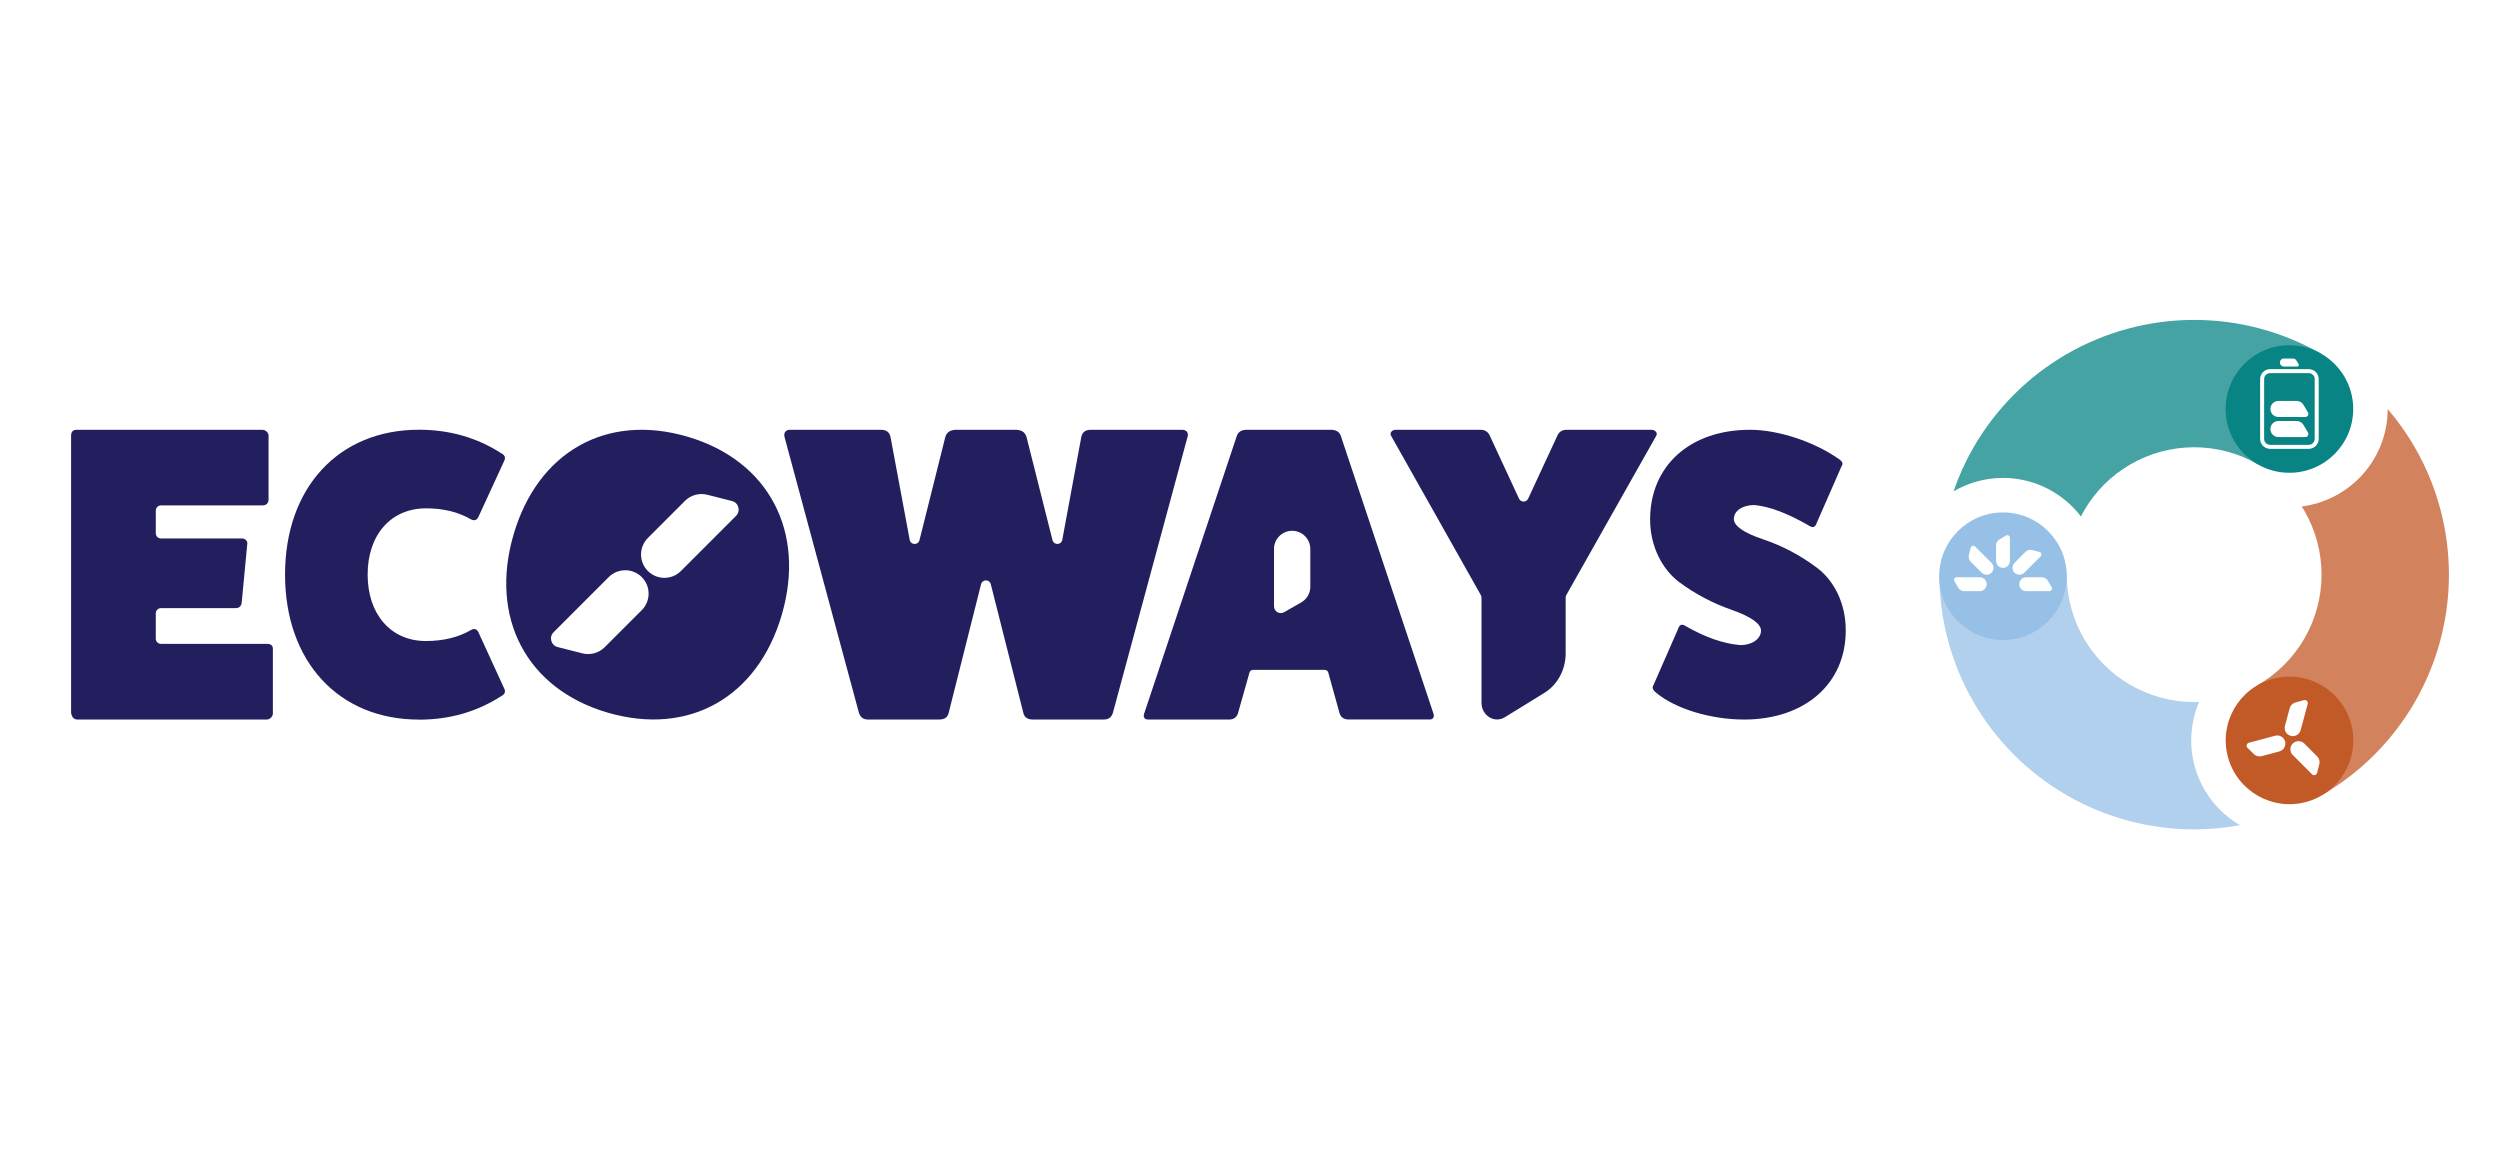 <svg width="211" height="97" viewBox="0 0 211 97" fill="none" xmlns="http://www.w3.org/2000/svg">
<path d="M13.572 51.33C13.337 51.33 13.148 51.526 13.148 51.766V53.905C13.148 54.144 13.339 54.34 13.572 54.34H22.528C22.88 54.34 23.05 54.496 23.031 54.808V60.224C23.031 60.45 22.796 60.727 22.528 60.727H6.535C6.263 60.727 6.098 60.569 6.012 60.24C6.002 60.208 6 60.173 6 60.14V36.776C6 36.448 6.151 36.273 6.47 36.273H22.112C22.43 36.273 22.666 36.515 22.666 36.776V42.122C22.666 42.486 22.482 42.658 22.112 42.658H13.574C13.339 42.658 13.15 42.853 13.15 43.093V45.009C13.15 45.248 13.341 45.444 13.574 45.444H20.433C20.701 45.444 20.92 45.686 20.869 45.912L20.398 50.879C20.347 51.191 20.163 51.347 19.812 51.328H13.574L13.572 51.33Z" fill="#231F5F"/>
<path d="M35.363 60.734C28.571 60.734 24.058 55.823 24.058 48.493C24.058 41.163 28.571 36.269 35.363 36.269C37.932 36.269 40.243 36.932 42.285 38.242C42.59 38.391 42.685 38.608 42.574 38.857L40.407 43.568C40.279 43.882 40.069 43.982 39.78 43.849C38.705 43.219 37.437 42.904 35.959 42.904C32.988 42.904 31.029 45.144 31.029 48.495C31.029 51.847 32.988 54.102 35.942 54.102C37.42 54.102 38.705 53.788 39.78 53.157C40.069 53.009 40.279 53.109 40.407 53.423L42.574 58.15C42.685 58.399 42.59 58.616 42.285 58.765C40.246 60.075 37.949 60.739 35.363 60.739V60.734Z" fill="#231F5F"/>
<path d="M99.804 36.273H92.056C91.618 36.273 91.346 36.48 91.262 36.878L89.658 45.556C89.575 46.012 88.944 46.033 88.83 45.584L86.637 36.878C86.519 36.48 86.216 36.273 85.709 36.273H80.73C80.206 36.273 79.903 36.48 79.785 36.878L77.606 45.584C77.494 46.033 76.864 46.014 76.778 45.558L75.16 36.881C75.076 36.483 74.806 36.276 74.366 36.276H66.618C66.296 36.292 66.129 36.553 66.213 36.881L72.492 60.157C72.611 60.538 72.865 60.727 73.251 60.727H79.277C79.717 60.727 79.987 60.536 80.071 60.157L82.801 49.31C82.911 48.875 83.514 48.875 83.623 49.31L86.367 60.157C86.451 60.538 86.721 60.727 87.161 60.727H93.171C93.559 60.727 93.813 60.536 93.93 60.157L100.226 36.881C100.344 36.534 100.126 36.276 99.804 36.276V36.273Z" fill="#231F5F"/>
<path d="M139.767 36.82C139.953 36.538 139.699 36.273 139.38 36.273H132.209C131.839 36.273 131.569 36.455 131.418 36.82L128.974 42.09C128.822 42.413 128.355 42.413 128.206 42.09L125.762 36.82C125.61 36.455 125.34 36.273 124.97 36.273H117.799C117.48 36.273 117.243 36.555 117.429 36.82L124.984 50.229C125.019 50.292 125.038 50.362 125.038 50.432V53.893V59.302C125.038 60.392 126.127 61.076 127.005 60.536L130.349 58.476C131.457 57.794 132.142 56.523 132.142 55.145V51.16V50.432C132.142 50.397 132.146 50.364 132.153 50.33C132.153 50.33 132.153 50.33 132.153 50.327C132.163 50.292 132.177 50.26 132.193 50.229L139.764 36.82H139.767Z" fill="#231F5F"/>
<path d="M139.269 43.849C139.269 39.325 142.623 36.273 147.704 36.273C150.064 36.273 153.095 37.267 155.178 38.727C155.466 38.913 155.571 39.099 155.464 39.285L155.455 39.299C155.443 39.322 155.429 39.343 155.42 39.367L153.339 44.115C153.225 44.48 153.029 44.578 152.736 44.397C150.911 43.335 149.35 42.739 148.046 42.623C147.02 42.639 146.338 43.137 146.338 43.801C146.338 44.38 147.152 44.962 148.779 45.509C150.409 46.056 151.922 46.852 153.323 47.897C154.74 48.942 155.781 50.849 155.781 53.185C155.797 57.71 152.329 60.729 147.199 60.729C144.399 60.729 141.436 59.833 139.806 58.49C139.527 58.269 139.425 58.078 139.515 57.904C139.518 57.899 139.52 57.894 139.522 57.887C139.529 57.876 139.536 57.862 139.541 57.848L141.629 53.085C141.743 52.72 141.938 52.639 142.232 52.82C143.924 53.798 145.472 54.328 146.873 54.445C147.932 54.445 148.63 53.881 148.63 53.218C148.614 52.639 147.799 52.057 146.172 51.477C144.543 50.914 143.046 50.118 141.694 49.108C140.325 48.062 139.269 46.156 139.269 43.852V43.849Z" fill="#231F5F"/>
<path opacity="0.75" d="M185.155 27C181.384 27.007 177.681 28.003 174.42 29.891C171.157 31.779 168.447 34.493 166.564 37.758C165.88 38.945 165.317 40.188 164.875 41.473C166.104 40.754 167.53 40.337 169.055 40.337C171.732 40.337 174.113 41.613 175.63 43.587C175.71 43.433 175.789 43.279 175.877 43.128C176.82 41.494 178.174 40.139 179.806 39.194C181.438 38.249 183.288 37.751 185.174 37.749C187.059 37.746 188.912 38.238 190.546 39.178L190.729 38.857C189.228 37.996 188.213 36.383 188.213 34.528C188.213 31.772 190.448 29.537 193.204 29.537C194.114 29.537 194.963 29.784 195.699 30.21L195.901 29.856C192.631 27.98 188.926 26.993 185.155 27Z" fill="#088485"/>
<path opacity="0.75" d="M184.941 62.486C184.941 61.334 185.178 60.236 185.604 59.237C185.467 59.242 185.329 59.251 185.192 59.251C183.307 59.251 181.454 58.758 179.82 57.817C178.186 56.877 176.829 55.522 175.884 53.891C174.939 52.259 174.439 50.409 174.436 48.523H174.071C174.071 48.57 174.078 48.614 174.078 48.658C174.078 51.414 171.843 53.649 169.087 53.649C166.332 53.649 164.097 51.414 164.097 48.658C164.097 48.619 164.102 48.581 164.102 48.544H163.683C163.69 52.315 164.691 56.018 166.581 59.279C168.471 62.542 171.187 65.249 174.453 67.13C177.721 69.011 181.424 70.002 185.194 70C186.493 70 187.783 69.877 189.049 69.644C186.591 68.203 184.936 65.536 184.936 62.486H184.941Z" fill="#97C0E6"/>
<path opacity="0.75" d="M203.804 37.739C203.14 36.594 202.374 35.519 201.52 34.523C201.52 38.743 198.348 42.232 194.263 42.744C194.342 42.867 194.423 42.993 194.496 43.121C195.438 44.753 195.936 46.605 195.939 48.491C195.939 50.376 195.447 52.229 194.507 53.863C193.567 55.497 192.214 56.856 190.583 57.801L190.778 58.139C191.456 57.794 192.219 57.599 193.029 57.599C195.785 57.599 198.019 59.833 198.019 62.589C198.019 64.33 197.126 65.862 195.776 66.753L195.978 67.102C199.239 65.21 201.946 62.493 203.827 59.226C205.708 55.958 206.694 52.252 206.69 48.481C206.685 44.711 205.691 41.008 203.804 37.744V37.739Z" fill="#C25A28"/>
<path d="M198.434 61.095C197.663 58.222 194.712 56.519 191.84 57.289C188.967 58.059 187.264 61.011 188.034 63.883C188.805 66.755 191.756 68.459 194.628 67.689C197.5 66.918 199.204 63.967 198.434 61.095ZM195.75 64.5L195.566 65.226C195.517 65.422 195.273 65.489 195.131 65.345L193.511 63.725C193.243 63.457 193.243 63.022 193.511 62.754C193.779 62.486 194.214 62.486 194.482 62.754L195.571 63.843C195.743 64.013 195.811 64.263 195.75 64.498V64.5ZM189.808 62.689L192.021 62.096C192.387 61.998 192.764 62.214 192.862 62.58C192.959 62.945 192.743 63.322 192.377 63.42L190.888 63.818C190.655 63.881 190.406 63.816 190.231 63.648L189.694 63.124C189.549 62.985 189.612 62.74 189.808 62.687V62.689ZM192.852 61.264L193.25 59.775C193.313 59.542 193.495 59.358 193.727 59.293L194.449 59.091C194.642 59.037 194.821 59.212 194.77 59.407L194.177 61.621C194.079 61.986 193.702 62.203 193.336 62.105C192.971 62.007 192.752 61.63 192.852 61.264Z" fill="#C25A28"/>
<path d="M193.227 29.134C190.255 29.134 187.843 31.544 187.843 34.518C187.843 37.493 190.252 39.902 193.227 39.902C196.202 39.902 198.611 37.493 198.611 34.518C198.611 31.544 196.202 29.134 193.227 29.134ZM195.699 37.039C195.699 37.505 195.322 37.882 194.856 37.882H191.598C191.132 37.882 190.755 37.505 190.755 37.039V31.997C190.755 31.532 191.132 31.155 191.598 31.155H194.856C195.322 31.155 195.699 31.532 195.699 31.997V37.039ZM192.766 30.259H193.527C193.646 30.259 193.758 30.322 193.818 30.424L194.007 30.743C194.058 30.829 193.995 30.936 193.897 30.936H192.764C192.575 30.936 192.424 30.785 192.424 30.596C192.424 30.408 192.575 30.256 192.764 30.256L192.766 30.259Z" fill="#088485"/>
<path d="M194.856 31.492H191.598C191.318 31.492 191.093 31.718 191.093 31.997V37.039C191.093 37.318 191.318 37.544 191.598 37.544H194.856C195.136 37.544 195.361 37.318 195.361 37.039V31.997C195.361 31.718 195.136 31.492 194.856 31.492ZM194.57 36.89H192.303C191.928 36.89 191.623 36.587 191.623 36.21C191.623 35.833 191.928 35.531 192.303 35.531H193.827C194.067 35.531 194.288 35.656 194.412 35.861L194.791 36.499C194.893 36.669 194.77 36.888 194.57 36.888V36.89ZM194.57 35.196H192.303C191.928 35.196 191.623 34.891 191.623 34.516C191.623 34.141 191.928 33.836 192.303 33.836H193.827C194.067 33.836 194.288 33.962 194.412 34.167L194.791 34.804C194.893 34.974 194.77 35.193 194.57 35.193V35.196Z" fill="#088485"/>
<path d="M169.053 43.249C166.08 43.249 163.669 45.658 163.669 48.633C163.669 51.607 166.078 54.016 169.053 54.016C172.027 54.016 174.436 51.605 174.436 48.633C174.436 45.66 172.027 43.249 169.053 43.249ZM165.277 49.606L164.949 49.056C164.861 48.91 164.968 48.721 165.14 48.721H167.095C167.419 48.721 167.679 48.984 167.679 49.305C167.679 49.627 167.416 49.89 167.095 49.89H165.78C165.573 49.89 165.382 49.78 165.277 49.603V49.606ZM166.171 46.847L166.329 46.228C166.371 46.063 166.578 46.005 166.699 46.126L168.082 47.508C168.31 47.737 168.31 48.107 168.082 48.337C167.854 48.565 167.484 48.565 167.256 48.337L166.327 47.408C166.18 47.262 166.122 47.05 166.173 46.85L166.171 46.847ZM168.468 47.346V46.03C168.468 45.823 168.578 45.632 168.755 45.528L169.304 45.2C169.451 45.111 169.639 45.218 169.639 45.39V47.346C169.639 47.669 169.376 47.93 169.055 47.93C168.734 47.93 168.471 47.667 168.471 47.346H168.468ZM172.234 46.952L170.852 48.335C170.624 48.563 170.254 48.563 170.023 48.335C169.795 48.107 169.795 47.737 170.023 47.506L170.952 46.577C171.099 46.431 171.31 46.373 171.511 46.424L172.13 46.582C172.295 46.624 172.353 46.831 172.232 46.952H172.234ZM170.428 49.305C170.428 48.982 170.691 48.721 171.012 48.721H172.327C172.535 48.721 172.726 48.831 172.83 49.007L173.158 49.557C173.247 49.703 173.14 49.892 172.968 49.892H171.012C170.689 49.892 170.428 49.631 170.428 49.308V49.305Z" fill="#97C0E6"/>
<path fill-rule="evenodd" clip-rule="evenodd" d="M58.066 36.869C51.195 34.83 45.374 38.142 43.339 45.134C41.305 52.126 44.426 58.146 51.29 60.147C58.124 62.14 63.948 58.879 65.987 51.873C68.021 44.881 64.891 38.894 58.066 36.869ZM54.165 51.496L51.034 54.626C50.543 55.117 49.829 55.313 49.156 55.143L47.066 54.612C46.505 54.47 46.314 53.772 46.721 53.362L51.376 48.707C52.147 47.937 53.395 47.937 54.165 48.707C54.935 49.478 54.935 50.725 54.165 51.496ZM62.125 43.538L57.47 48.193C56.7 48.963 55.452 48.963 54.682 48.193C53.911 47.422 53.911 46.175 54.682 45.404L57.812 42.274C58.303 41.783 59.018 41.585 59.691 41.757L61.781 42.288C62.342 42.43 62.533 43.128 62.125 43.538Z" fill="#231F5F"/>
<path fill-rule="evenodd" clip-rule="evenodd" d="M120.995 60.259L113.148 36.741C113.013 36.429 112.741 36.273 112.318 36.273H105.235C104.811 36.273 104.539 36.429 104.404 36.741L96.557 60.259C96.474 60.517 96.609 60.727 96.879 60.727H103.74C104.096 60.727 104.334 60.571 104.469 60.259L105.456 56.761C105.493 56.628 105.614 56.537 105.751 56.537H111.81C111.947 56.537 112.068 56.628 112.106 56.761L113.076 60.257C113.211 60.569 113.449 60.724 113.805 60.724H120.685C120.958 60.724 121.074 60.483 120.99 60.257L120.995 60.259ZM110.593 49.515C110.593 50.064 110.297 50.574 109.82 50.846L108.377 51.67C108 51.887 107.527 51.612 107.527 51.177V46.331C107.527 45.483 108.214 44.799 109.059 44.799C109.904 44.799 110.59 45.486 110.59 46.331V49.515H110.593Z" fill="#231F5F"/>
</svg>
